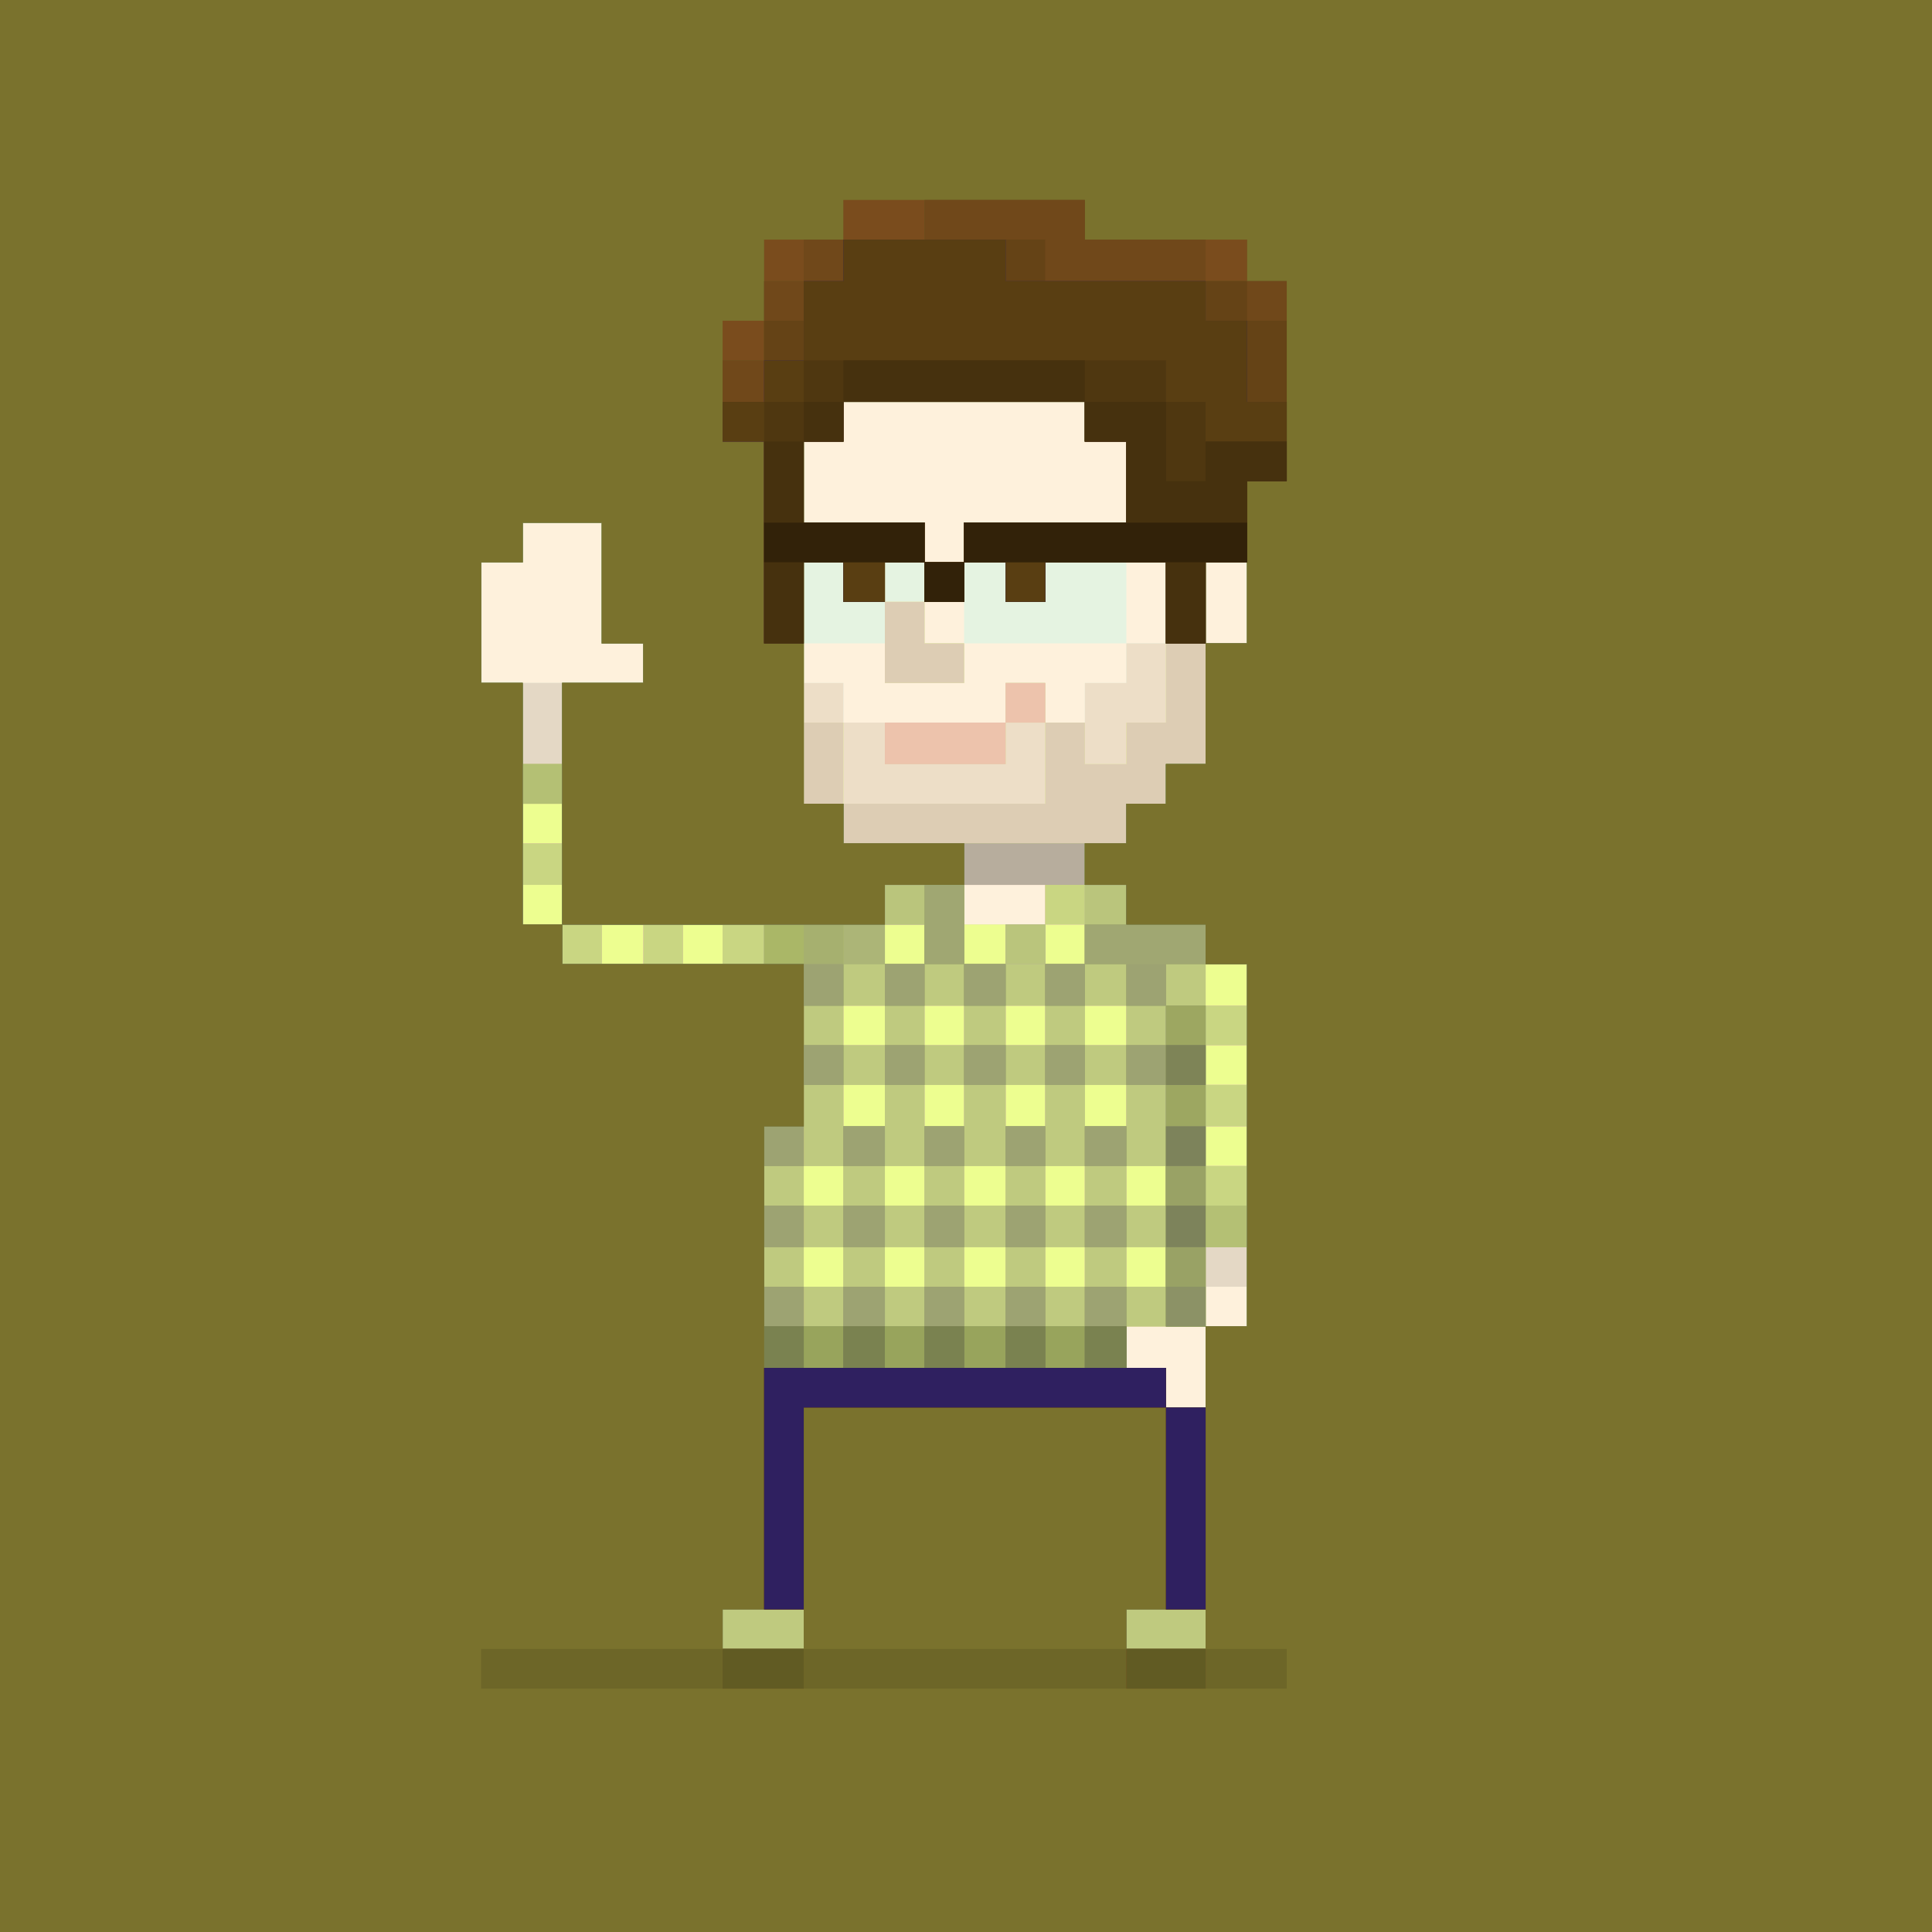 <?xml version="1.0" encoding="utf-8"?>
<!-- Generator: Adobe Illustrator 16.0.0, SVG Export Plug-In . SVG Version: 6.00 Build 0)  -->
<!DOCTYPE svg PUBLIC "-//W3C//DTD SVG 1.1//EN" "http://www.w3.org/Graphics/SVG/1.1/DTD/svg11.dtd">
<svg version="1.1"
	 id="svg3108" xmlns:dc="http://purl.org/dc/elements/1.1/" xmlns:cc="http://creativecommons.org/ns#" xmlns:rdf="http://www.w3.org/1999/02/22-rdf-syntax-ns#" xmlns:svg="http://www.w3.org/2000/svg"
	 xmlns="http://www.w3.org/2000/svg" xmlns:xlink="http://www.w3.org/1999/xlink" x="0px" y="0px" width="1024px" height="1024px"
	 viewBox="0 0 1024 1024" enable-background="new 0 0 1024 1024" xml:space="preserve">
<g id="g3118">
	<path id="path3188" fill="#FEF1DC" d="M0,512V0h512h512v512v512H512H0V512z"/>
	<path id="path3186" fill="#E5F3E1" d="M0,512V0h512h512v512v512H512H0V512z M639,724.5V703h11h11v-10.5V682h-11h-11v10.5V703h-21
		h-21v11v11h10.5H618v10.5V746h10.5H639V724.5z M554,479.5V469h-21.5H511v10.5V490h21.5H554V479.5z M533,372.5V362h10.5H554v10.5
		V383h10.5H575v-10.5V362h11h11v-10.5V341h10.5H618v-21.5V298h-10.5H597v21.5V341h-43h-43v-11v-11h-10.5H490v11v11h10.5H511v10.5
		V362h-21h-21v-10.5V341h-21.5H426v10.5V362h10.5H447v10.5V383h43h43V372.5z M341,351.5V341h-11h-11v-32v-32h-21h-21v10.5V298h-11
		h-11v32v32h43h43V351.5z M661,319.5V298h-11h-11v21.5V341h11h11V319.5z M511,287.5V277h43h43v-21.5V234h-11h-11v-10.5V213h-64h-64
		v10.5V234h-10.5H426v21.5V277h32h32v10.5V298h10.5H511V287.5z"/>
	<path id="path3184" fill="#EDDEC7" d="M0,512V0h512h512v512v512H512H0V512z M639,724.5V703h11h11v-10.5V682h-11h-11v10.5V703h-21
		h-21v11v11h10.5H618v10.5V746h10.5H639V724.5z M554,479.5V469h-21.5H511v10.5V490h21.5H554V479.5z M533,372.5V362h10.5H554v10.5
		V383h10.5H575v-10.5V362h11h11v-10.5V341h10.5H618v-21.5V298h-32h-32v10.5V319h-10.5H533v-10.5V298h-11h-11v-10.5V277h43h43v-21.5
		V234h-11h-11v-10.5V213h-64h-64v10.5V234h-10.5H426v21.5V277h32h32v10.5V298h-10.5H469v10.5V319h-11h-11v-10.5V298h-10.5H426v32v32
		h10.5H447v10.5V383h43h43V372.5z M469,340.5V319h10.5H490v-10.5V298h10.5H511v10.5V319h-10.5H490v11v11h10.5H511v10.5V362h-21h-21
		V340.5z M341,351.5V341h-11h-11v-32v-32h-21h-21v10.5V298h-11h-11v32v32h43h43V351.5z M661,319.5V298h-11h-11v21.5V341h11h11V319.5
		z"/>
	<path id="path3182" fill="#E4D8C5" d="M0,512V0h512h512v512v512H512H0V512z M639,724.5V703h11h11v-10.5V682h-11h-11v10.5V703h-21
		h-21v11v11h10.5H618v10.5V746h10.5H639V724.5z M554,479.5V469h-21.5H511v10.5V490h21.5H554V479.5z M554,404.5V383h10.5H575v11v11
		h11h11v-11v-11h10.5H618v-42.5V298h-32h-32v10.5V319h-10.5H533v-10.5V298h-11h-11v-10.5V277h43h43v-21.5V234h-11h-11v-10.5V213h-64
		h-64v10.5V234h-10.5H426v21.5V277h32h32v10.5V298h-10.5H469v10.5V319h-11h-11v-10.5V298h-10.5H426v42.5V383h10.5H447v21.5V426h53.5
		H554V404.5z M469,394v-11h32h32v-10.5V362h10.5H554v10.5V383h-10.5H533v11v11h-32h-32V394z M469,340.5V319h10.5H490v-10.5V298h10.5
		H511v10.5V319h-10.5H490v11v11h10.5H511v10.5V362h-21h-21V340.5z M341,351.5V341h-11h-11v-32v-32h-21h-21v10.5V298h-11h-11v32v32
		h43h43V351.5z M661,319.5V298h-11h-11v21.5V341h11h11V319.5z"/>
	<path id="path3180" fill="#EDFE90" d="M0,512V0h512h512v512v512H512H0V512z M639,724.5V703h11h11v-21v-21h-11h-11v21v21h-21h-21v11
		v11h10.5H618v10.5V746h10.5H639V724.5z M554,479.5V469h-21.5H511v10.5V490h21.5H554V479.5z M554,404.5V383h10.5H575v11v11h11h11
		v-11v-11h10.5H618v-42.5V298h-32h-32v10.5V319h-10.5H533v-10.5V298h-11h-11v-10.5V277h43h43v-21.5V234h-11h-11v-10.5V213h-64h-64
		v10.5V234h-10.5H426v21.5V277h32h32v10.5V298h-10.5H469v10.5V319h-11h-11v-10.5V298h-10.5H426v42.5V383h10.5H447v21.5V426h53.5H554
		V404.5z M469,394v-11h32h32v-10.5V362h10.5H554v10.5V383h-10.5H533v11v11h-32h-32V394z M469,340.5V319h10.5H490v-10.5V298h10.5H511
		v10.5V319h-10.5H490v11v11h10.5H511v10.5V362h-21h-21V340.5z M298,383.5V362h21.5H341v-10.5V341h-11h-11v-32v-32h-21h-21v10.5V298
		h-11h-11v32v32h11h11v21.5V405h10.5H298V383.5z M661,319.5V298h-11h-11v21.5V341h11h11V319.5z"/>
	<path id="path3178" fill="#DDCDB4" d="M0,512V0h512h512v512v512H512H0V512z M639,724.5V703h11h11v-21v-21h-11h-11v21v21h-21h-21v11
		v11h10.5H618v10.5V746h10.5H639V724.5z M447,671.5V661h-10.5H426v10.5V682h10.5H447V671.5z M490,671.5V661h-10.5H469v10.5V682h10.5
		H490V671.5z M533,671.5V661h-11h-11v10.5V682h11h11V671.5z M575,671.5V661h-10.5H554v10.5V682h10.5H575V671.5z M618,671.5V661
		h-10.5H597v10.5V682h10.5H618V671.5z M447,628.5V618h-10.5H426v10.5V639h10.5H447V628.5z M490,628.5V618h-10.5H469v10.5V639h10.5
		H490V628.5z M533,628.5V618h-11h-11v10.5V639h11h11V628.5z M575,628.5V618h-10.5H554v10.5V639h10.5H575V628.5z M618,628.5V618
		h-10.5H597v10.5V639h10.5H618V628.5z M661,607.5V597h-11h-11v10.5V618h11h11V607.5z M469,586v-11h-11h-11v11v11h11h11V586z
		 M511,586v-11h-10.5H490v11v11h10.5H511V586z M554,586v-11h-10.5H533v11v11h10.5H554V586z M597,586v-11h-11h-11v11v11h11h11V586z
		 M661,564.5V554h-11h-11v10.5V575h11h11V564.5z M469,543.5V533h-11h-11v10.5V554h11h11V543.5z M511,543.5V533h-10.5H490v10.5V554
		h10.5H511V543.5z M554,543.5V533h-10.5H533v10.5V554h10.5H554V543.5z M597,543.5V533h-11h-11v10.5V554h11h11V543.5z M661,522v-11
		h-11h-11v11v11h11h11V522z M341,500.5V490h-11h-11v10.5V511h11h11V500.5z M383,500.5V490h-10.5H362v10.5V511h10.5H383V500.5z
		 M490,500.5V490h-10.5H469v10.5V511h10.5H490V500.5z M533,500.5V490h10.5H554v10.5V511h10.5H575v-10.5V490h-10.5H554v-10.5V469
		h-21.5H511v21v21h11h11V500.5z M298,479.5V469h-10.5H277v10.5V490h10.5H298V479.5z M298,436.5V426h-10.5H277v10.5V447h10.5H298
		V436.5z M554,404.5V383h10.5H575v11v11h11h11v-11v-11h10.5H618v-42.5V298h-32h-32v10.5V319h-10.5H533v-10.5V298h-11h-11v-10.5V277
		h43h43v-21.5V234h-11h-11v-10.5V213h-64h-64v10.5V234h-10.5H426v21.5V277h32h32v10.5V298h-10.5H469v10.5V319h-11h-11v-10.5V298
		h-10.5H426v42.5V383h10.5H447v21.5V426h53.5H554V404.5z M469,394v-11h32h32v-10.5V362h10.5H554v10.5V383h-10.5H533v11v11h-32h-32
		V394z M469,340.5V319h10.5H490v-10.5V298h10.5H511v10.5V319h-10.5H490v11v11h10.5H511v10.5V362h-21h-21V340.5z M298,383.5V362h21.5
		H341v-10.5V341h-11h-11v-32v-32h-21h-21v10.5V298h-11h-11v32v32h11h11v21.5V405h10.5H298V383.5z M661,319.5V298h-11h-11v21.5V341
		h11h11V319.5z"/>
	<path id="path3176" fill="#EDC3AC" d="M0,512V0h512h512v512v512H512H0V512z M639,724.5V703h11h11v-21v-21h-11h-11v21v21h-21h-21v11
		v11h10.5H618v10.5V746h10.5H639V724.5z M447,671.5V661h-10.5H426v10.5V682h10.5H447V671.5z M490,671.5V661h-10.5H469v10.5V682h10.5
		H490V671.5z M533,671.5V661h-11h-11v10.5V682h11h11V671.5z M575,671.5V661h-10.5H554v10.5V682h10.5H575V671.5z M618,671.5V661
		h-10.5H597v10.5V682h10.5H618V671.5z M447,628.5V618h-10.5H426v10.5V639h10.5H447V628.5z M490,628.5V618h-10.5H469v10.5V639h10.5
		H490V628.5z M533,628.5V618h-11h-11v10.5V639h11h11V628.5z M575,628.5V618h-10.5H554v10.5V639h10.5H575V628.5z M618,628.5V618
		h-10.5H597v10.5V639h10.5H618V628.5z M661,607.5V597h-11h-11v10.5V618h11h11V607.5z M469,586v-11h-11h-11v11v11h11h11V586z
		 M511,586v-11h-10.5H490v11v11h10.5H511V586z M554,586v-11h-10.5H533v11v11h10.5H554V586z M597,586v-11h-11h-11v11v11h11h11V586z
		 M661,564.5V554h-11h-11v10.5V575h11h11V564.5z M469,543.5V533h-11h-11v10.5V554h11h11V543.5z M511,543.5V533h-10.5H490v10.5V554
		h10.5H511V543.5z M554,543.5V533h-10.5H533v10.5V554h10.5H554V543.5z M597,543.5V533h-11h-11v10.5V554h11h11V543.5z M661,522v-11
		h-11h-11v11v11h11h11V522z M341,500.5V490h-11h-11v10.5V511h11h11V500.5z M383,500.5V490h-10.5H362v10.5V511h10.5H383V500.5z
		 M490,500.5V490h-10.5H469v10.5V511h10.5H490V500.5z M533,500.5V490h10.5H554v10.5V511h10.5H575v-10.5V490h-10.5H554v-10.5V469
		h-21.5H511v21v21h11h11V500.5z M298,479.5V469h-10.5H277v10.5V490h10.5H298V479.5z M298,436.5V426h-10.5H277v10.5V447h10.5H298
		V436.5z M597,436.5V426h10.5H618v-10.5V405h10.5H639v-32v-32h11h11v-21.5V298h-11h-11v21.5V341h-10.5H618v-21.5V298h-32h-32v10.5
		V319h-10.5H533v-10.5V298h-11h-11v-10.5V277h43h43v-21.5V234h-11h-11v-10.5V213h-64h-64v10.5V234h-10.5H426v21.5V277h32h32v10.5
		V298h-10.5H469v10.5V319h-11h-11v-10.5V298h-10.5H426v64v64h10.5H447v10.5V447h75h75V436.5z M469,394v-11h32h32v-10.5V362h10.5H554
		v10.5V383h-10.5H533v11v11h-32h-32V394z M490,308.5V298h10.5H511v10.5V319h-10.5H490V308.5z M298,383.5V362h21.5H341v-10.5V341h-11
		h-11v-32v-32h-21h-21v10.5V298h-11h-11v32v32h11h11v21.5V405h10.5H298V383.5z"/>
	<path id="path3174" fill="#C9D682" d="M0,512V0h512h512v512v512H512H0V512z M639,724.5V703h11h11v-21v-21h-11h-11v21v21h-21h-21v11
		v11h10.5H618v10.5V746h10.5H639V724.5z M447,671.5V661h-10.5H426v10.5V682h10.5H447V671.5z M490,671.5V661h-10.5H469v10.5V682h10.5
		H490V671.5z M533,671.5V661h-11h-11v10.5V682h11h11V671.5z M575,671.5V661h-10.5H554v10.5V682h10.5H575V671.5z M618,671.5V661
		h-10.5H597v10.5V682h10.5H618V671.5z M447,628.5V618h-10.5H426v10.5V639h10.5H447V628.5z M490,628.5V618h-10.5H469v10.5V639h10.5
		H490V628.5z M533,628.5V618h-11h-11v10.5V639h11h11V628.5z M575,628.5V618h-10.5H554v10.5V639h10.5H575V628.5z M618,628.5V618
		h-10.5H597v10.5V639h10.5H618V628.5z M661,607.5V597h-11h-11v10.5V618h11h11V607.5z M469,586v-11h-11h-11v11v11h11h11V586z
		 M511,586v-11h-10.5H490v11v11h10.5H511V586z M554,586v-11h-10.5H533v11v11h10.5H554V586z M597,586v-11h-11h-11v11v11h11h11V586z
		 M661,564.5V554h-11h-11v10.5V575h11h11V564.5z M469,543.5V533h-11h-11v10.5V554h11h11V543.5z M511,543.5V533h-10.5H490v10.5V554
		h10.5H511V543.5z M554,543.5V533h-10.5H533v10.5V554h10.5H554V543.5z M597,543.5V533h-11h-11v10.5V554h11h11V543.5z M661,522v-11
		h-11h-11v11v11h11h11V522z M341,500.5V490h-11h-11v10.5V511h11h11V500.5z M383,500.5V490h-10.5H362v10.5V511h10.5H383V500.5z
		 M490,500.5V490h-10.5H469v10.5V511h10.5H490V500.5z M533,500.5V490h10.5H554v10.5V511h10.5H575v-10.5V490h-10.5H554v-10.5V469
		h-21.5H511v21v21h11h11V500.5z M298,479.5V469h-10.5H277v10.5V490h10.5H298V479.5z M298,436.5V426h-10.5H277v10.5V447h10.5H298
		V436.5z M597,436.5V426h10.5H618v-10.5V405h10.5H639v-32v-32h11h11v-21.5V298h-11h-11v21.5V341h-10.5H618v-21.5V298h-32h-32v10.5
		V319h-10.5H533v-10.5V298h-11h-11v-10.5V277h43h43v-21.5V234h-11h-11v-10.5V213h-64h-64v10.5V234h-10.5H426v21.5V277h32h32v10.5
		V298h-10.5H469v10.5V319h-11h-11v-10.5V298h-10.5H426v64v64h10.5H447v10.5V447h75h75V436.5z M490,308.5V298h10.5H511v10.5V319
		h-10.5H490V308.5z M298,383.5V362h21.5H341v-10.5V341h-11h-11v-32v-32h-21h-21v10.5V298h-11h-11v32v32h11h11v21.5V405h10.5H298
		V383.5z"/>
	<path id="path3172" fill="#BFCA7F" d="M0,512V0h512h512v512v512H512H0V512z M639,724.5V703h11h11v-21v-21h-11h-11v21v21h-21h-21v11
		v11h10.5H618v10.5V746h10.5H639V724.5z M447,671.5V661h-10.5H426v10.5V682h10.5H447V671.5z M490,671.5V661h-10.5H469v10.5V682h10.5
		H490V671.5z M533,671.5V661h-11h-11v10.5V682h11h11V671.5z M575,671.5V661h-10.5H554v10.5V682h10.5H575V671.5z M618,671.5V661
		h-10.5H597v10.5V682h10.5H618V671.5z M447,628.5V618h-10.5H426v10.5V639h10.5H447V628.5z M490,628.5V618h-10.5H469v10.5V639h10.5
		H490V628.5z M533,628.5V618h-11h-11v10.5V639h11h11V628.5z M575,628.5V618h-10.5H554v10.5V639h10.5H575V628.5z M618,628.5V618
		h-10.5H597v10.5V639h10.5H618V628.5z M661,575v-64h-11h-11v64v64h11h11V575z M469,586v-11h-11h-11v11v11h11h11V586z M511,586v-11
		h-10.5H490v11v11h10.5H511V586z M554,586v-11h-10.5H533v11v11h10.5H554V586z M597,586v-11h-11h-11v11v11h11h11V586z M469,543.5V533
		h-11h-11v10.5V554h11h11V543.5z M511,543.5V533h-10.5H490v10.5V554h10.5H511V543.5z M554,543.5V533h-10.5H533v10.5V554h10.5H554
		V543.5z M597,543.5V533h-11h-11v10.5V554h11h11V543.5z M405,500.5V490h-53.5H298v-32v-32h-10.5H277v32v32h10.5H298v10.5V511h53.5
		H405V500.5z M490,500.5V490h-10.5H469v10.5V511h10.5H490V500.5z M533,500.5V490h10.5H554v10.5V511h10.5H575v-21v-21h-32h-32v21v21
		h11h11V500.5z M597,436.5V426h10.5H618v-10.5V405h10.5H639v-32v-32h11h11v-21.5V298h-11h-11v21.5V341h-10.5H618v-21.5V298h-32h-32
		v10.5V319h-10.5H533v-10.5V298h-11h-11v-10.5V277h43h43v-21.5V234h-11h-11v-10.5V213h-64h-64v10.5V234h-10.5H426v21.5V277h32h32
		v10.5V298h-10.5H469v10.5V319h-11h-11v-10.5V298h-10.5H426v64v64h10.5H447v10.5V447h75h75V436.5z M490,308.5V298h10.5H511v10.5V319
		h-10.5H490V308.5z M298,383.5V362h21.5H341v-10.5V341h-11h-11v-32v-32h-21h-21v10.5V298h-11h-11v32v32h11h11v21.5V405h10.5H298
		V383.5z"/>
	<path id="path3170" fill="#B7AD9D" d="M0,512V0h512h512v512v512H512H0V512z M426,863.5V853h-21.5H383v10.5V874h21.5H426V863.5z
		 M639,863.5V853h-21h-21v10.5V874h21h21V863.5z M639,724.5V703h11h11v-21v-21h-11h-11v21v21h-10.5H618v-64v-64h-10.5H597v-10.5V554
		h10.5H618v-10.5V533h10.5H639v53v53h11h11v-64v-64h-21.5H618v11v11h-10.5H597v-11v-11h-11h-11v-21v-21h-32h-32v21v21h-10.5H490
		v-10.5V490h-10.5H469v10.5V511h-11h-11v11v11h-10.5H426v10.5V554h10.5H447v10.5V575h-10.5H426v21.5V618h-10.5H405v10.5V639h10.5
		H426v11v11h-10.5H405v10.5V682h10.5H426v10.5V703h10.5H447v-10.5V682h11h11v10.5V703h10.5H490v-10.5V682h10.5H511v10.5V703h11h11
		v-10.5V682h10.5H554v10.5V703h10.5H575v-10.5V682h11h11v21.5V725h10.5H618v10.5V746h10.5H639V724.5z M447,650v-11h11h11v11v11h-11
		h-11V650z M490,650v-11h10.5H511v11v11h-10.5H490V650z M533,650v-11h10.5H554v11v11h-10.5H533V650z M575,650v-11h11h11v11v11h-11
		h-11V650z M447,607.5V597h11h11v10.5V618h-11h-11V607.5z M490,607.5V597h10.5H511v10.5V618h-10.5H490V607.5z M533,607.5V597h10.5
		H554v10.5V618h-10.5H533V607.5z M575,607.5V597h11h11v10.5V618h-11h-11V607.5z M469,564.5V554h10.5H490v10.5V575h-10.5H469V564.5z
		 M511,564.5V554h11h11v10.5V575h-11h-11V564.5z M554,564.5V554h10.5H575v10.5V575h-10.5H554V564.5z M469,522v-11h10.5H490v11v11
		h-10.5H469V522z M511,522v-11h11h11v-10.5V490h10.5H554v10.5V511h10.5H575v11v11h-10.5H554v-11v-11h-10.5H533v11v11h-11h-11V522z
		 M405,500.5V490h-53.5H298v-32v-32h-10.5H277v32v32h10.5H298v10.5V511h53.5H405V500.5z M597,436.5V426h10.5H618v-10.5V405h10.5H639
		v-32v-32h11h11v-21.5V298h-11h-11v21.5V341h-10.5H618v-21.5V298h-32h-32v10.5V319h-10.5H533v-10.5V298h-11h-11v-10.5V277h43h43
		v-21.5V234h-11h-11v-10.5V213h-64h-64v10.5V234h-10.5H426v21.5V277h32h32v10.5V298h-10.5H469v10.5V319h-11h-11v-10.5V298h-10.5H426
		v64v64h10.5H447v10.5V447h75h75V436.5z M490,308.5V298h10.5H511v10.5V319h-10.5H490V308.5z M298,383.5V362h21.5H341v-10.5V341h-11
		h-11v-32v-32h-21h-21v10.5V298h-11h-11v32v32h11h11v21.5V405h10.5H298V383.5z"/>
	<path id="path3168" fill="#BAC57C" d="M0,512V0h512h512v512v512H512H0V512z M426,863.5V853h-21.5H383v10.5V874h21.5H426V863.5z
		 M639,863.5V853h-21h-21v10.5V874h21h21V863.5z M639,724.5V703h11h11v-21v-21h-11h-11v21v21h-10.5H618v-64v-64h-10.5H597v-10.5V554
		h10.5H618v-10.5V533h10.5H639v53v53h11h11v-64v-64h-21.5H618v11v11h-10.5H597v-11v-11h-11h-11v-32v-32h11h11v-10.5V426h10.5H618
		v-10.5V405h10.5H639v-32v-32h11h11v-21.5V298h-11h-11v21.5V341h-10.5H618v-21.5V298h-32h-32v10.5V319h-10.5H533v-10.5V298h-11h-11
		v-10.5V277h43h43v-21.5V234h-11h-11v-10.5V213h-64h-64v10.5V234h-10.5H426v21.5V277h32h32v10.5V298h-10.5H469v10.5V319h-11h-11
		v-10.5V298h-10.5H426v64v64h10.5H447v10.5V447h32h32v32v32h-10.5H490v-10.5V490h-10.5H469v10.5V511h-11h-11v11v11h-10.5H426v10.5
		V554h10.5H447v10.5V575h-10.5H426v21.5V618h-10.5H405v10.5V639h10.5H426v11v11h-10.5H405v10.5V682h10.5H426v10.5V703h10.5H447
		v-10.5V682h11h11v10.5V703h10.5H490v-10.5V682h10.5H511v10.5V703h11h11v-10.5V682h10.5H554v10.5V703h10.5H575v-10.5V682h11h11v21.5
		V725h10.5H618v10.5V746h10.5H639V724.5z M447,650v-11h11h11v11v11h-11h-11V650z M490,650v-11h10.5H511v11v11h-10.5H490V650z
		 M533,650v-11h10.5H554v11v11h-10.5H533V650z M575,650v-11h11h11v11v11h-11h-11V650z M447,607.5V597h11h11v10.5V618h-11h-11V607.5z
		 M490,607.5V597h10.5H511v10.5V618h-10.5H490V607.5z M533,607.5V597h10.5H554v10.5V618h-10.5H533V607.5z M575,607.5V597h11h11v10.5
		V618h-11h-11V607.5z M469,564.5V554h10.5H490v10.5V575h-10.5H469V564.5z M511,564.5V554h11h11v10.5V575h-11h-11V564.5z M554,564.5
		V554h10.5H575v10.5V575h-10.5H554V564.5z M469,522v-11h10.5H490v11v11h-10.5H469V522z M511,522v-11h11h11v-10.5V490h10.5H554v10.5
		V511h10.5H575v11v11h-10.5H554v-11v-11h-10.5H533v11v11h-11h-11V522z M490,308.5V298h10.5H511v10.5V319h-10.5H490V308.5z
		 M405,500.5V490h-53.5H298v-32v-32h-10.5H277v32v32h10.5H298v10.5V511h53.5H405V500.5z M298,383.5V362h21.5H341v-10.5V341h-11h-11
		v-32v-32h-21h-21v10.5V298h-11h-11v32v32h11h11v21.5V405h10.5H298V383.5z"/>
	<path id="path3166" fill="#B4C074" d="M0,512V0h512h512v512v512H512H0V512z M426,863.5V853h-21.5H383v10.5V874h21.5H426V863.5z
		 M639,863.5V853h-21h-21v10.5V874h21h21V863.5z M639,724.5V703h11h11v-21v-21h-11h-11v21v21h-10.5H618v-64v-64h-10.5H597v-10.5V554
		h10.5H618v-10.5V533h10.5H639v53v53h11h11v-64v-64h-21.5H618v11v11h-10.5H597v-11v-11h-11h-11v-10.5V490h11h11v-10.5V469h-11h-11
		v-11v-11h11h11v-10.5V426h10.5H618v-10.5V405h10.5H639v-32v-32h11h11v-21.5V298h-11h-11v21.5V341h-10.5H618v-21.5V298h-32h-32v10.5
		V319h-10.5H533v-10.5V298h-11h-11v-10.5V277h43h43v-21.5V234h-11h-11v-10.5V213h-64h-64v10.5V234h-10.5H426v21.5V277h32h32v10.5
		V298h-10.5H469v10.5V319h-11h-11v-10.5V298h-10.5H426v64v64h10.5H447v10.5V447h32h32v32v32h-10.5H490v-21v-21h-10.5H469v21v21h-11
		h-11v11v11h-10.5H426v10.5V554h10.5H447v10.5V575h-10.5H426v21.5V618h-10.5H405v10.5V639h10.5H426v11v11h-10.5H405v10.5V682h10.5
		H426v10.5V703h10.5H447v-10.5V682h11h11v10.5V703h10.5H490v-10.5V682h10.5H511v10.5V703h11h11v-10.5V682h10.5H554v10.5V703h10.5
		H575v-10.5V682h11h11v21.5V725h10.5H618v10.5V746h10.5H639V724.5z M447,650v-11h11h11v11v11h-11h-11V650z M490,650v-11h10.5H511v11
		v11h-10.5H490V650z M533,650v-11h10.5H554v11v11h-10.5H533V650z M575,650v-11h11h11v11v11h-11h-11V650z M447,607.5V597h11h11v10.5
		V618h-11h-11V607.5z M490,607.5V597h10.5H511v10.5V618h-10.5H490V607.5z M533,607.5V597h10.5H554v10.5V618h-10.5H533V607.5z
		 M575,607.5V597h11h11v10.5V618h-11h-11V607.5z M469,564.5V554h10.5H490v10.5V575h-10.5H469V564.5z M511,564.5V554h11h11v10.5V575
		h-11h-11V564.5z M554,564.5V554h10.5H575v10.5V575h-10.5H554V564.5z M469,522v-11h10.5H490v11v11h-10.5H469V522z M511,522v-11h11
		h11v11v11h-11h-11V522z M554,522v-11h10.5H575v11v11h-10.5H554V522z M490,308.5V298h10.5H511v10.5V319h-10.5H490V308.5z M405,500.5
		V490h-53.5H298v-32v-32h-10.5H277v32v32h10.5H298v10.5V511h53.5H405V500.5z M298,383.5V362h21.5H341v-10.5V341h-11h-11v-32v-32h-21
		h-21v10.5V298h-11h-11v32v32h11h11v21.5V405h10.5H298V383.5z"/>
	<path id="path3164" fill="#ACB577" d="M0,512V0h512h512v512v512H512H0V512z M426,863.5V853h-21.5H383v10.5V874h21.5H426V863.5z
		 M639,863.5V853h-21h-21v10.5V874h21h21V863.5z M639,724.5V703h11h11v-96v-96h-21.5H618v11v11h-10.5H597v-11v-11h-11h-11v-10.5V490
		h11h11v-10.5V469h-11h-11v-11v-11h11h11v-10.5V426h10.5H618v-10.5V405h10.5H639v-32v-32h11h11v-21.5V298h-11h-11v21.5V341h-10.5
		H618v-21.5V298h-32h-32v10.5V319h-10.5H533v-10.5V298h-11h-11v-10.5V277h43h43v-21.5V234h-11h-11v-10.5V213h-64h-64v10.5V234h-10.5
		H426v21.5V277h32h32v10.5V298h-10.5H469v10.5V319h-11h-11v-10.5V298h-10.5H426v64v64h10.5H447v10.5V447h32h32v32v32h-10.5H490v-21
		v-21h-10.5H469v21v21h-11h-11v11v11h-10.5H426v10.5V554h10.5H447v10.5V575h-10.5H426v21.5V618h-10.5H405v10.5V639h10.5H426v11v11
		h-10.5H405v10.5V682h10.5H426v10.5V703h10.5H447v-10.5V682h11h11v10.5V703h10.5H490v-10.5V682h10.5H511v10.5V703h11h11v-10.5V682
		h10.5H554v10.5V703h10.5H575v-10.5V682h11h11v21.5V725h10.5H618v10.5V746h10.5H639V724.5z M618,639v-64h-10.5H597v-10.5V554h10.5
		H618v-10.5V533h10.5H639v85v85h-10.5H618V639z M447,650v-11h11h11v11v11h-11h-11V650z M490,650v-11h10.5H511v11v11h-10.5H490V650z
		 M533,650v-11h10.5H554v11v11h-10.5H533V650z M575,650v-11h11h11v11v11h-11h-11V650z M447,607.5V597h11h11v10.5V618h-11h-11V607.5z
		 M490,607.5V597h10.5H511v10.5V618h-10.5H490V607.5z M533,607.5V597h10.5H554v10.5V618h-10.5H533V607.5z M575,607.5V597h11h11v10.5
		V618h-11h-11V607.5z M469,564.5V554h10.5H490v10.5V575h-10.5H469V564.5z M511,564.5V554h11h11v10.5V575h-11h-11V564.5z M554,564.5
		V554h10.5H575v10.5V575h-10.5H554V564.5z M469,522v-11h10.5H490v11v11h-10.5H469V522z M511,522v-11h11h11v11v11h-11h-11V522z
		 M554,522v-11h10.5H575v11v11h-10.5H554V522z M490,308.5V298h10.5H511v10.5V319h-10.5H490V308.5z M405,500.5V490h-53.5H298v-64v-64
		h21.5H341v-10.5V341h-11h-11v-32v-32h-21h-21v10.5V298h-11h-11v32v32h11h11v64v64h10.5H298v10.5V511h53.5H405V500.5z"/>
	<path id="path3162" fill="#AAB767" d="M0,512V0h512h512v512v512H512H0V512z M426,863.5V853h-21.5H383v10.5V874h21.5H426V863.5z
		 M639,863.5V853h-21h-21v10.5V874h21h21V863.5z M639,724.5V703h11h11v-96v-96h-21.5H618v11v11h-10.5H597v-11v-11h-11h-11v-10.5V490
		h11h11v-10.5V469h-11h-11v-11v-11h11h11v-10.5V426h10.5H618v-10.5V405h10.5H639v-32v-32h11h11v-21.5V298h-11h-11v21.5V341h-10.5
		H618v-21.5V298h-32h-32v10.5V319h-10.5H533v-10.5V298h-11h-11v-10.5V277h43h43v-21.5V234h-11h-11v-10.5V213h-64h-64v10.5V234h-10.5
		H426v21.5V277h32h32v10.5V298h-10.5H469v10.5V319h-11h-11v-10.5V298h-10.5H426v64v64h10.5H447v10.5V447h32h32v32v32h-10.5H490v-21
		v-21h-10.5H469v10.5V490h-11h-11v21.5V533h-10.5H426v10.5V554h10.5H447v10.5V575h-10.5H426v21.5V618h-10.5H405v10.5V639h10.5H426
		v11v11h-10.5H405v10.5V682h10.5H426v10.5V703h10.5H447v-10.5V682h11h11v10.5V703h10.5H490v-10.5V682h10.5H511v10.5V703h11h11v-10.5
		V682h10.5H554v10.5V703h10.5H575v-10.5V682h11h11v21.5V725h10.5H618v10.5V746h10.5H639V724.5z M618,639v-64h-10.5H597v-10.5V554
		h10.5H618v-10.5V533h10.5H639v85v85h-10.5H618V639z M447,650v-11h11h11v11v11h-11h-11V650z M490,650v-11h10.5H511v11v11h-10.5H490
		V650z M533,650v-11h10.5H554v11v11h-10.5H533V650z M575,650v-11h11h11v11v11h-11h-11V650z M447,607.5V597h11h11v10.5V618h-11h-11
		V607.5z M490,607.5V597h10.5H511v10.5V618h-10.5H490V607.5z M533,607.5V597h10.5H554v10.5V618h-10.5H533V607.5z M575,607.5V597h11
		h11v10.5V618h-11h-11V607.5z M469,564.5V554h10.5H490v10.5V575h-10.5H469V564.5z M511,564.5V554h11h11v10.5V575h-11h-11V564.5z
		 M554,564.5V554h10.5H575v10.5V575h-10.5H554V564.5z M469,522v-11h10.5H490v11v11h-10.5H469V522z M511,522v-11h11h11v11v11h-11h-11
		V522z M554,522v-11h10.5H575v11v11h-10.5H554V522z M490,308.5V298h10.5H511v10.5V319h-10.5H490V308.5z M405,500.5V490h-53.5H298
		v-64v-64h21.5H341v-10.5V341h-11h-11v-32v-32h-21h-21v10.5V298h-11h-11v32v32h11h11v64v64h10.5H298v10.5V511h53.5H405V500.5z"/>
	<path id="path3160" fill="#A6B06F" d="M0,512V0h512h512v512v512H512H0V512z M426,863.5V853h-21.5H383v10.5V874h21.5H426V863.5z
		 M639,863.5V853h-21h-21v10.5V874h21h21V863.5z M639,724.5V703h11h11v-96v-96h-21.5H618v11v11h-10.5H597v-11v-11h-11h-11v-10.5V490
		h11h11v-10.5V469h-11h-11v-11v-11h11h11v-10.5V426h10.5H618v-10.5V405h10.5H639v-32v-32h11h11v-21.5V298h-11h-11v21.5V341h-10.5
		H618v-21.5V298h-32h-32v10.5V319h-10.5H533v-10.5V298h-11h-11v-10.5V277h43h43v-21.5V234h-11h-11v-10.5V213h-64h-64v10.5V234h-10.5
		H426v21.5V277h32h32v10.5V298h-10.5H469v10.5V319h-11h-11v-10.5V298h-10.5H426v64v64h10.5H447v10.5V447h32h32v32v32h-10.5H490v-21
		v-21h-10.5H469v10.5V490h-11h-11v21.5V533h-10.5H426v10.5V554h10.5H447v10.5V575h-10.5H426v21.5V618h-10.5H405v10.5V639h10.5H426
		v11v11h-10.5H405v10.5V682h10.5H426v10.5V703h10.5H447v-10.5V682h11h11v10.5V703h10.5H490v-10.5V682h10.5H511v10.5V703h11h11v-10.5
		V682h10.5H554v10.5V703h10.5H575v-10.5V682h11h11v21.5V725h10.5H618v10.5V746h10.5H639V724.5z M618,639v-64h-10.5H597v-10.5V554
		h10.5H618v-10.5V533h10.5H639v85v85h-10.5H618V639z M447,650v-11h11h11v11v11h-11h-11V650z M490,650v-11h10.5H511v11v11h-10.5H490
		V650z M533,650v-11h10.5H554v11v11h-10.5H533V650z M575,650v-11h11h11v11v11h-11h-11V650z M447,607.5V597h11h11v10.5V618h-11h-11
		V607.5z M490,607.5V597h10.5H511v10.5V618h-10.5H490V607.5z M533,607.5V597h10.5H554v10.5V618h-10.5H533V607.5z M575,607.5V597h11
		h11v10.5V618h-11h-11V607.5z M469,564.5V554h10.5H490v10.5V575h-10.5H469V564.5z M511,564.5V554h11h11v10.5V575h-11h-11V564.5z
		 M554,564.5V554h10.5H575v10.5V575h-10.5H554V564.5z M469,522v-11h10.5H490v11v11h-10.5H469V522z M511,522v-11h11h11v11v11h-11h-11
		V522z M554,522v-11h10.5H575v11v11h-10.5H554V522z M490,308.5V298h10.5H511v10.5V319h-10.5H490V308.5z M426,500.5V490h-64h-64v-64
		v-64h21.5H341v-10.5V341h-11h-11v-32v-32h-21h-21v10.5V298h-11h-11v32v32h11h11v64v64h10.5H298v10.5V511h64h64V500.5z"/>
	<path id="path3158" fill="#A0A772" d="M0,512V0h512h512v512v512H512H0V512z M426,863.5V853h-21.5H383v10.5V874h21.5H426V863.5z
		 M639,863.5V853h-21h-21v10.5V874h21h21V863.5z M639,724.5V703h11h11v-96v-96h-21.5H618v11v11h-10.5H597v-11v-11h-11h-11v-10.5V490
		h11h11v-10.5V469h-11h-11v-11v-11h11h11v-10.5V426h10.5H618v-10.5V405h10.5H639v-32v-32h11h11v-21.5V298h-11h-11v21.5V341h-10.5
		H618v-21.5V298h-32h-32v10.5V319h-10.5H533v-10.5V298h-11h-11v-10.5V277h43h43v-21.5V234h-11h-11v-10.5V213h-64h-64v10.5V234h-10.5
		H426v21.5V277h32h32v10.5V298h-10.5H469v10.5V319h-11h-11v-10.5V298h-10.5H426v64v64h10.5H447v10.5V447h32h32v32v32h-10.5H490v-21
		v-21h-10.5H469v10.5V490h-85.5H298v-64v-64h21.5H341v-10.5V341h-11h-11v-32v-32h-21h-21v10.5V298h-11h-11v32v32h11h11v64v64h10.5
		H298v10.5V511h74.5H447v11v11h-10.5H426v10.5V554h10.5H447v10.5V575h-10.5H426v21.5V618h-10.5H405v10.5V639h10.5H426v11v11h-10.5
		H405v10.5V682h10.5H426v10.5V703h10.5H447v-10.5V682h11h11v10.5V703h10.5H490v-10.5V682h10.5H511v10.5V703h11h11v-10.5V682h10.5
		H554v10.5V703h10.5H575v-10.5V682h11h11v21.5V725h10.5H618v10.5V746h10.5H639V724.5z M618,639v-64h-10.5H597v-10.5V554h10.5H618
		v-10.5V533h10.5H639v85v85h-10.5H618V639z M447,650v-11h11h11v11v11h-11h-11V650z M490,650v-11h10.5H511v11v11h-10.5H490V650z
		 M533,650v-11h10.5H554v11v11h-10.5H533V650z M575,650v-11h11h11v11v11h-11h-11V650z M447,607.5V597h11h11v10.5V618h-11h-11V607.5z
		 M490,607.5V597h10.5H511v10.5V618h-10.5H490V607.5z M533,607.5V597h10.5H554v10.5V618h-10.5H533V607.5z M575,607.5V597h11h11v10.5
		V618h-11h-11V607.5z M469,564.5V554h10.5H490v10.5V575h-10.5H469V564.5z M511,564.5V554h11h11v10.5V575h-11h-11V564.5z M554,564.5
		V554h10.5H575v10.5V575h-10.5H554V564.5z M469,522v-11h10.5H490v11v11h-10.5H469V522z M511,522v-11h11h11v11v11h-11h-11V522z
		 M554,522v-11h10.5H575v11v11h-10.5H554V522z M490,308.5V298h10.5H511v10.5V319h-10.5H490V308.5z"/>
	<path id="path3156" fill="#9DA372" d="M0,512V0h512h512v512v512H512H0V512z M426,863.5V853h-21.5H383v10.5V874h21.5H426V863.5z
		 M639,863.5V853h-21h-21v10.5V874h21h21V863.5z M639,724.5V703h11h11v-96v-96h-11h-11v-10.5V490h-21h-21v-10.5V469h-11h-11v-11v-11
		h11h11v-10.5V426h10.5H618v-10.5V405h10.5H639v-32v-32h11h11v-21.5V298h-11h-11v21.5V341h-10.5H618v-21.5V298h-32h-32v10.5V319
		h-10.5H533v-10.5V298h-11h-11v-10.5V277h43h43v-21.5V234h-11h-11v-10.5V213h-64h-64v10.5V234h-10.5H426v21.5V277h32h32v10.5V298
		h-10.5H469v10.5V319h-11h-11v-10.5V298h-10.5H426v64v64h10.5H447v10.5V447h32h32v11v11h-21h-21v10.5V490h-85.5H298v-64v-64h21.5
		H341v-10.5V341h-11h-11v-32v-32h-21h-21v10.5V298h-11h-11v32v32h11h11v64v64h10.5H298v10.5V511h74.5H447v11v11h-10.5H426v10.5V554
		h10.5H447v10.5V575h-10.5H426v21.5V618h-10.5H405v10.5V639h10.5H426v11v11h-10.5H405v10.5V682h10.5H426v10.5V703h10.5H447v-10.5
		V682h11h11v10.5V703h10.5H490v-10.5V682h10.5H511v10.5V703h11h11v-10.5V682h10.5H554v10.5V703h10.5H575v-10.5V682h11h11v21.5V725
		h10.5H618v10.5V746h10.5H639V724.5z M618,639v-64h-10.5H597v-10.5V554h10.5H618v-10.5V533h-10.5H597v-11v-11h10.5H618v11v11h10.5
		H639v85v85h-10.5H618V639z M447,650v-11h11h11v11v11h-11h-11V650z M490,650v-11h10.5H511v11v11h-10.5H490V650z M533,650v-11h10.5
		H554v11v11h-10.5H533V650z M575,650v-11h11h11v11v11h-11h-11V650z M447,607.5V597h11h11v10.5V618h-11h-11V607.5z M490,607.5V597
		h10.5H511v10.5V618h-10.5H490V607.5z M533,607.5V597h10.5H554v10.5V618h-10.5H533V607.5z M575,607.5V597h11h11v10.5V618h-11h-11
		V607.5z M469,564.5V554h10.5H490v10.5V575h-10.5H469V564.5z M511,564.5V554h11h11v10.5V575h-11h-11V564.5z M554,564.5V554h10.5H575
		v10.5V575h-10.5H554V564.5z M469,522v-11h10.5H490v11v11h-10.5H469V522z M511,522v-11h11h11v11v11h-11h-11V522z M554,522v-11h10.5
		H575v11v11h-10.5H554V522z M490,308.5V298h10.5H511v10.5V319h-10.5H490V308.5z"/>
	<path id="path3154" fill="#9DA761" d="M0,512V0h512h512v512v512H512H0V512z M426,863.5V853h-21.5H383v10.5V874h21.5H426V863.5z
		 M639,863.5V853h-21h-21v10.5V874h21h21V863.5z M639,724.5V703h11h11v-96v-96h-11h-11v-10.5V490h-21h-21v-10.5V469h-11h-11v-11v-11
		h11h11v-10.5V426h10.5H618v-10.5V405h10.5H639v-32v-32h11h11v-21.5V298h-11h-11v21.5V341h-10.5H618v-21.5V298h-32h-32v10.5V319
		h-10.5H533v-10.5V298h-11h-11v-10.5V277h43h43v-21.5V234h-11h-11v-10.5V213h-64h-64v10.5V234h-10.5H426v21.5V277h32h32v10.5V298
		h-10.5H469v10.5V319h-11h-11v-10.5V298h-10.5H426v64v64h10.5H447v10.5V447h32h32v11v11h-21h-21v10.5V490h-85.5H298v-64v-64h21.5
		H341v-10.5V341h-11h-11v-32v-32h-21h-21v10.5V298h-11h-11v32v32h11h11v64v64h10.5H298v10.5V511h64h64v43v43h-10.5H405v53v53h96h96
		v11v11h10.5H618v10.5V746h10.5H639V724.5z M618,618v-85h10.5H639v85v85h-10.5H618V618z M490,308.5V298h10.5H511v10.5V319h-10.5H490
		V308.5z"/>
	<path id="path3152" fill="#99A265" d="M0,512V0h512h512v512v512H512H0V512z M426,863.5V853h-21.5H383v10.5V874h21.5H426V863.5z
		 M639,863.5V853h-21h-21v10.5V874h21h21V863.5z M639,724.5V703h11h11v-96v-96h-11h-11v-10.5V490h-21h-21v-10.5V469h-11h-11v-11v-11
		h11h11v-10.5V426h10.5H618v-10.5V405h10.5H639v-32v-32h11h11v-21.5V298h-11h-11v21.5V341h-10.5H618v-21.5V298h-32h-32v10.5V319
		h-10.5H533v-10.5V298h-11h-11v-10.5V277h43h43v-21.5V234h-11h-11v-10.5V213h-64h-64v10.5V234h-10.5H426v21.5V277h32h32v10.5V298
		h-10.5H469v10.5V319h-11h-11v-10.5V298h-10.5H426v64v64h10.5H447v10.5V447h32h32v11v11h-21h-21v10.5V490h-85.5H298v-64v-64h21.5
		H341v-10.5V341h-11h-11v-32v-32h-21h-21v10.5V298h-11h-11v32v32h11h11v64v64h10.5H298v10.5V511h64h64v43v43h-10.5H405v53v53h96h96
		v11v11h10.5H618v10.5V746h10.5H639V724.5z M618,650v-53h10.5H639v53v53h-10.5H618V650z M618,564.5V554h10.5H639v10.5V575h-10.5H618
		V564.5z M490,308.5V298h10.5H511v10.5V319h-10.5H490V308.5z"/>
	<path id="path3150" fill="#98A45C" d="M0,512V0h512h512v512v512H512H0V512z M426,863.5V853h-21.5H383v10.5V874h21.5H426V863.5z
		 M639,863.5V853h-21h-21v10.5V874h21h21V863.5z M639,724.5V703h11h11v-96v-96h-11h-11v-10.5V490h-21h-21v-10.5V469h-11h-11v-11v-11
		h11h11v-10.5V426h10.5H618v-10.5V405h10.5H639v-32v-32h11h11v-21.5V298h-11h-11v21.5V341h-10.5H618v-21.5V298h-32h-32v10.5V319
		h-10.5H533v-10.5V298h-11h-11v-10.5V277h43h43v-21.5V234h-11h-11v-10.5V213h-64h-64v10.5V234h-10.5H426v21.5V277h32h32v10.5V298
		h-10.5H469v10.5V319h-11h-11v-10.5V298h-10.5H426v64v64h10.5H447v10.5V447h32h32v11v11h-21h-21v10.5V490h-85.5H298v-64v-64h21.5
		H341v-10.5V341h-11h-11v-32v-32h-21h-21v10.5V298h-11h-11v32v32h11h11v64v64h10.5H298v10.5V511h64h64v43v43h-10.5H405v53v53h96h96
		v11v11h10.5H618v10.5V746h10.5H639V724.5z M618,692.5V682h10.5H639v10.5V703h-10.5H618V692.5z M618,650v-11h10.5H639v11v11h-10.5
		H618V650z M618,607.5V597h10.5H639v10.5V618h-10.5H618V607.5z M618,564.5V554h10.5H639v10.5V575h-10.5H618V564.5z M490,308.5V298
		h10.5H511v10.5V319h-10.5H490V308.5z"/>
	<path id="path3148" fill="#8C9266" d="M0,512V0h512h512v512v512H512H0V512z M426,863.5V853h-21.5H383v10.5V874h21.5H426V863.5z
		 M639,863.5V853h-21h-21v10.5V874h21h21V863.5z M639,724.5V703h11h11v-96v-96h-11h-11v-10.5V490h-21h-21v-10.5V469h-11h-11v-11v-11
		h11h11v-10.5V426h10.5H618v-10.5V405h10.5H639v-32v-32h11h11v-21.5V298h-11h-11v21.5V341h-10.5H618v-21.5V298h-32h-32v10.5V319
		h-10.5H533v-10.5V298h-11h-11v-10.5V277h43h43v-21.5V234h-11h-11v-10.5V213h-64h-64v10.5V234h-10.5H426v21.5V277h32h32v10.5V298
		h-10.5H469v10.5V319h-11h-11v-10.5V298h-10.5H426v64v64h10.5H447v10.5V447h32h32v11v11h-21h-21v10.5V490h-85.5H298v-64v-64h21.5
		H341v-10.5V341h-11h-11v-32v-32h-21h-21v10.5V298h-11h-11v32v32h11h11v64v64h10.5H298v10.5V511h64h64v43v43h-10.5H405v53v53h10.5
		H426v11v11h10.5H447v-11v-11h11h11v11v11h10.5H490v-11v-11h10.5H511v11v11h11h11v-11v-11h10.5H554v11v11h10.5H575v-11v-11h11h11v11
		v11h10.5H618v10.5V746h10.5H639V724.5z M618,692.5V682h10.5H639v10.5V703h-10.5H618V692.5z M618,650v-11h10.5H639v11v11h-10.5H618
		V650z M618,607.5V597h10.5H639v10.5V618h-10.5H618V607.5z M618,564.5V554h10.5H639v10.5V575h-10.5H618V564.5z M490,308.5V298h10.5
		H511v10.5V319h-10.5H490V308.5z"/>
	<path id="path3146" fill="#7D835B" d="M0,512V0h512h512v512v512H512H0V512z M426,863.5V853h-21.5H383v10.5V874h21.5H426V863.5z
		 M639,863.5V853h-21h-21v10.5V874h21h21V863.5z M639,724.5V703h11h11v-96v-96h-11h-11v-10.5V490h-21h-21v-10.5V469h-11h-11v-11v-11
		h11h11v-10.5V426h10.5H618v-10.5V405h10.5H639v-32v-32h11h11v-21.5V298h-11h-11v21.5V341h-10.5H618v-21.5V298h-32h-32v10.5V319
		h-10.5H533v-10.5V298h-11h-11v-10.5V277h43h43v-21.5V234h-11h-11v-10.5V213h-64h-64v10.5V234h-10.5H426v21.5V277h32h32v10.5V298
		h-10.5H469v10.5V319h-11h-11v-10.5V298h-10.5H426v64v64h10.5H447v10.5V447h32h32v11v11h-21h-21v10.5V490h-85.5H298v-64v-64h21.5
		H341v-10.5V341h-11h-11v-32v-32h-21h-21v10.5V298h-11h-11v32v32h11h11v64v64h10.5H298v10.5V511h64h64v43v43h-10.5H405v53v53h10.5
		H426v11v11h10.5H447v-11v-11h11h11v11v11h10.5H490v-11v-11h10.5H511v11v11h11h11v-11v-11h10.5H554v11v11h10.5H575v-11v-11h11h11v11
		v11h10.5H618v10.5V746h10.5H639V724.5z M618,650v-11h10.5H639v11v11h-10.5H618V650z M618,607.5V597h10.5H639v10.5V618h-10.5H618
		V607.5z M618,564.5V554h10.5H639v10.5V575h-10.5H618V564.5z M490,308.5V298h10.5H511v10.5V319h-10.5H490V308.5z"/>
	<path id="path3144" fill="#7E8457" d="M0,512V0h512h512v512v512H512H0V512z M426,863.5V853h-21.5H383v10.5V874h21.5H426V863.5z
		 M639,863.5V853h-21h-21v10.5V874h21h21V863.5z M639,724.5V703h11h11v-96v-96h-11h-11v-10.5V490h-21h-21v-10.5V469h-11h-11v-11v-11
		h11h11v-10.5V426h10.5H618v-10.5V405h10.5H639v-32v-32h11h11v-21.5V298h-11h-11v21.5V341h-10.5H618v-21.5V298h-32h-32v10.5V319
		h-10.5H533v-10.5V298h-11h-11v-10.5V277h43h43v-21.5V234h-11h-11v-10.5V213h-64h-64v10.5V234h-10.5H426v21.5V277h32h32v10.5V298
		h-10.5H469v10.5V319h-11h-11v-10.5V298h-10.5H426v64v64h10.5H447v10.5V447h32h32v11v11h-21h-21v10.5V490h-85.5H298v-64v-64h21.5
		H341v-10.5V341h-11h-11v-32v-32h-21h-21v10.5V298h-11h-11v32v32h11h11v64v64h10.5H298v10.5V511h64h64v43v43h-10.5H405v53v53h10.5
		H426v11v11h10.5H447v-11v-11h11h11v11v11h10.5H490v-11v-11h10.5H511v11v11h11h11v-11v-11h10.5H554v11v11h10.5H575v-11v-11h11h11v11
		v11h10.5H618v10.5V746h10.5H639V724.5z M618,564.5V554h10.5H639v10.5V575h-10.5H618V564.5z M490,308.5V298h10.5H511v10.5V319h-10.5
		H490V308.5z"/>
	<path id="path3142" fill="#7A8250" d="M0,512V0h512h512v512v512H512H0V512z M426,863.5V853h-21.5H383v10.5V874h21.5H426V863.5z
		 M639,863.5V853h-21h-21v10.5V874h21h21V863.5z M639,724.5V703h11h11v-96v-96h-11h-11v-10.5V490h-21h-21v-10.5V469h-11h-11v-11v-11
		h11h11v-10.5V426h10.5H618v-10.5V405h10.5H639v-32v-32h11h11v-21.5V298h-11h-11v21.5V341h-10.5H618v-21.5V298h-32h-32v10.5V319
		h-10.5H533v-10.5V298h-11h-11v-10.5V277h43h43v-21.5V234h-11h-11v-10.5V213h-64h-64v10.5V234h-10.5H426v21.5V277h32h32v10.5V298
		h-10.5H469v10.5V319h-11h-11v-10.5V298h-10.5H426v64v64h10.5H447v10.5V447h32h32v11v11h-21h-21v10.5V490h-85.5H298v-64v-64h21.5
		H341v-10.5V341h-11h-11v-32v-32h-21h-21v10.5V298h-11h-11v32v32h11h11v64v64h10.5H298v10.5V511h64h64v43v43h-10.5H405v53v53h10.5
		H426v11v11h10.5H447v-11v-11h11h11v11v11h10.5H490v-11v-11h10.5H511v11v11h11h11v-11v-11h10.5H554v11v11h10.5H575v-11v-11h11h11v11
		v11h10.5H618v10.5V746h10.5H639V724.5z M490,308.5V298h10.5H511v10.5V319h-10.5H490V308.5z"/>
	<path id="path3140" fill="#7A722D" d="M0,512V0h512h512v512v512H512H0V512z M426,863.5V853h-21.5H383v10.5V874h21.5H426V863.5z
		 M639,863.5V853h-21h-21v10.5V874h21h21V863.5z M639,724.5V703h11h11v-96v-96h-11h-11v-10.5V490h-21h-21v-10.5V469h-11h-11v-11v-11
		h11h11v-10.5V426h10.5H618v-10.5V405h10.5H639v-32v-32h11h11v-21.5V298h-11h-11v21.5V341h-10.5H618v-21.5V298h-32h-32v10.5V319
		h-10.5H533v-10.5V298h-11h-11v-10.5V277h43h43v-21.5V234h-11h-11v-10.5V213h-64h-64v10.5V234h-10.5H426v21.5V277h32h32v10.5V298
		h-10.5H469v10.5V319h-11h-11v-10.5V298h-10.5H426v64v64h10.5H447v10.5V447h32h32v11v11h-21h-21v10.5V490h-85.5H298v-64v-64h21.5
		H341v-10.5V341h-11h-11v-32v-32h-21h-21v10.5V298h-11h-11v32v32h11h11v64v64h10.5H298v10.5V511h64h64v43v43h-10.5H405v64v64h106.5
		H618v10.5V746h10.5H639V724.5z M490,308.5V298h10.5H511v10.5V319h-10.5H490V308.5z"/>
	<path id="path3138" fill="#6D6628" d="M255,884.5V874h213.5H682v10.5V895H468.5H255V884.5z M405,789v-64h106.5H618v10.5V746h10.5
		H639v53.5V853h-10.5H618v-53.5V746h-96h-96v53.5V853h-10.5H405V789z M405,287.5V234h-11h-11v-32v-32h11h11v-21.5V127h21h21v-10.5
		V106h64h64v10.5V127h43h43v11v11h10.5H682v53v53h-10.5H661v21.5V298h-11h-11v21.5V341h-10.5H618v-21.5V298h-32h-32v10.5V319h-10.5
		H533v-10.5V298h-11h-11v10.5V319h-10.5H490v-10.5V298h-10.5H469v10.5V319h-11h-11v-10.5V298h-10.5H426v21.5V341h-10.5H405V287.5z
		 M511,287.5V277h43h43v-21.5V234h-11h-11v-10.5V213h-64h-64v10.5V234h-10.5H426v21.5V277h32h32v10.5V298h10.5H511V287.5z"/>
	<path id="path3136" fill="#7A4C1D" d="M383,884.5V874h21.5H426v10.5V895h-21.5H383V884.5z M597,884.5V874h21h21v10.5V895h-21h-21
		V884.5z M405,789v-64h106.5H618v10.5V746h10.5H639v53.5V853h-10.5H618v-53.5V746h-96h-96v53.5V853h-10.5H405V789z M405,287.5V234
		h-11h-11v-32v-32h11h11v-21.5V127h21h21v-10.5V106h64h64v10.5V127h43h43v11v11h10.5H682v53v53h-10.5H661v21.5V298h-11h-11v21.5V341
		h-10.5H618v-21.5V298h-32h-32v10.5V319h-10.5H533v-10.5V298h-11h-11v10.5V319h-10.5H490v-10.5V298h-10.5H469v10.5V319h-11h-11
		v-10.5V298h-10.5H426v21.5V341h-10.5H405V287.5z M511,287.5V277h43h43v-21.5V234h-11h-11v-10.5V213h-64h-64v10.5V234h-10.5H426
		v21.5V277h32h32v10.5V298h10.5H511V287.5z"/>
	<path id="path3134" fill="#615B23" d="M383,884.5V874h21.5H426v10.5V895h-21.5H383V884.5z M597,884.5V874h21h21v10.5V895h-21h-21
		V884.5z M405,789v-64h106.5H618v10.5V746h10.5H639v53.5V853h-10.5H618v-53.5V746h-96h-96v53.5V853h-10.5H405V789z M405,287.5V234
		h-11h-11v-21.5V191h11h11v-21v-21h10.5H426v-11v-11h32h32v-10.5V106h42.5H575v10.5V127h32h32v11v11h21.5H682v53v53h-10.5H661v21.5
		V298h-11h-11v21.5V341h-10.5H618v-21.5V298h-32h-32v10.5V319h-10.5H533v-10.5V298h-11h-11v10.5V319h-10.5H490v-10.5V298h-10.5H469
		v10.5V319h-11h-11v-10.5V298h-10.5H426v21.5V341h-10.5H405V287.5z M511,287.5V277h43h43v-21.5V234h-11h-11v-10.5V213h-64h-64v10.5
		V234h-10.5H426v21.5V277h32h32v10.5V298h10.5H511V287.5z"/>
	<path id="path3132" fill="#70481A" d="M405,789v-64h106.5H618v10.5V746h10.5H639v53.5V853h-10.5H618v-53.5V746h-96h-96v53.5V853
		h-10.5H405V789z M405,287.5V234h-11h-11v-21.5V191h11h11v-21v-21h10.5H426v-11v-11h32h32v-10.5V106h42.5H575v10.5V127h32h32v11v11
		h21.5H682v53v53h-10.5H661v21.5V298h-11h-11v21.5V341h-10.5H618v-21.5V298h-32h-32v10.5V319h-10.5H533v-10.5V298h-11h-11v10.5V319
		h-10.5H490v-10.5V298h-10.5H469v10.5V319h-11h-11v-10.5V298h-10.5H426v21.5V341h-10.5H405V287.5z M511,287.5V277h43h43v-21.5V234
		h-11h-11v-10.5V213h-64h-64v10.5V234h-10.5H426v21.5V277h32h32v10.5V298h10.5H511V287.5z"/>
	<path id="path3130" fill="#654316" d="M405,789v-64h106.5H618v10.5V746h10.5H639v53.5V853h-10.5H618v-53.5V746h-96h-96v53.5V853
		h-10.5H405V789z M405,287.5V234h-11h-11v-10.5V213h11h11v-21.5V170h10.5H426v-10.5V149h10.5H447v-11v-11h53.5H554v11v11h53.5H661
		v10.5V170h10.5H682v42.5V255h-10.5H661v21.5V298h-11h-11v21.5V341h-10.5H618v-21.5V298h-32h-32v10.5V319h-10.5H533v-10.5V298h-11
		h-11v10.5V319h-10.5H490v-10.5V298h-10.5H469v10.5V319h-11h-11v-10.5V298h-10.5H426v21.5V341h-10.5H405V287.5z M511,287.5V277h43
		h43v-21.5V234h-11h-11v-10.5V213h-64h-64v10.5V234h-10.5H426v21.5V277h32h32v10.5V298h10.5H511V287.5z"/>
	<path id="path3128" fill="#2F2060" d="M405,789v-64h106.5H618v10.5V746h10.5H639v53.5V853h-10.5H618v-53.5V746h-96h-96v53.5V853
		h-10.5H405V789z M405,287.5V234h-11h-11v-10.5V213h11h11v-11v-11h10.5H426v-21v-21h10.5H447v-11v-11h43h43v11v11h53h53v10.5V170h11
		h11v21.5V213h10.5H682v21v21h-10.5H661v21.5V298h-11h-11v21.5V341h-10.5H618v-21.5V298h-32h-32v10.5V319h-10.5H533v-10.5V298h-11
		h-11v10.5V319h-10.5H490v-10.5V298h-10.5H469v10.5V319h-11h-11v-10.5V298h-10.5H426v21.5V341h-10.5H405V287.5z M511,287.5V277h43
		h43v-21.5V234h-11h-11v-10.5V213h-64h-64v10.5V234h-10.5H426v21.5V277h32h32v10.5V298h10.5H511V287.5z"/>
	<path id="path3126" fill="#593E12" d="M405,287.5V234h-11h-11v-10.5V213h11h11v-11v-11h10.5H426v-21v-21h10.5H447v-11v-11h43h43v11
		v11h53h53v10.5V170h11h11v21.5V213h10.5H682v21v21h-10.5H661v21.5V298h-11h-11v21.5V341h-10.5H618v-21.5V298h-32h-32v10.5V319
		h-10.5H533v-10.5V298h-11h-11v10.5V319h-10.5H490v-10.5V298h-10.5H469v10.5V319h-11h-11v-10.5V298h-10.5H426v21.5V341h-10.5H405
		V287.5z M511,287.5V277h43h43v-21.5V234h-11h-11v-10.5V213h-64h-64v10.5V234h-10.5H426v21.5V277h32h32v10.5V298h10.5H511V287.5z"/>
	<path id="path3124" fill="#4F3710" d="M405,277v-64h10.5H426v-11v-11h96h96v11v11h10.5H639v10.5V234h21.5H682v10.5V255h-10.5H661
		v21.5V298h-11h-11v21.5V341h-10.5H618v-21.5V298h-53.5H511v10.5V319h-10.5H490v-10.5V298h-32h-32v21.5V341h-10.5H405V277z
		 M511,287.5V277h43h43v-21.5V234h-11h-11v-10.5V213h-64h-64v10.5V234h-10.5H426v21.5V277h32h32v10.5V298h10.5H511V287.5z"/>
	<path id="path3122" fill="#46310E" d="M405,287.5V234h10.5H426v-10.5V213h10.5H447v-11v-11h64h64v11v11h21.5H618v21v21h10.5H639
		v-10.5V234h21.5H682v10.5V255h-10.5H661v21.5V298h-11h-11v21.5V341h-10.5H618v-21.5V298h-53.5H511v10.5V319h-10.5H490v-10.5V298
		h-32h-32v21.5V341h-10.5H405V287.5z M511,287.5V277h43h43v-21.5V234h-11h-11v-10.5V213h-64h-64v10.5V234h-10.5H426v21.5V277h32h32
		v10.5V298h10.5H511V287.5z"/>
	<path id="path3120" fill="#322209" d="M490,308.5V298h-42.5H405v-10.5V277h42.5H490v10.5V298h10.5H511v-10.5V277h75h75v10.5V298
		h-75h-75v10.5V319h-10.5H490V308.5z"/>
</g>
</svg>
